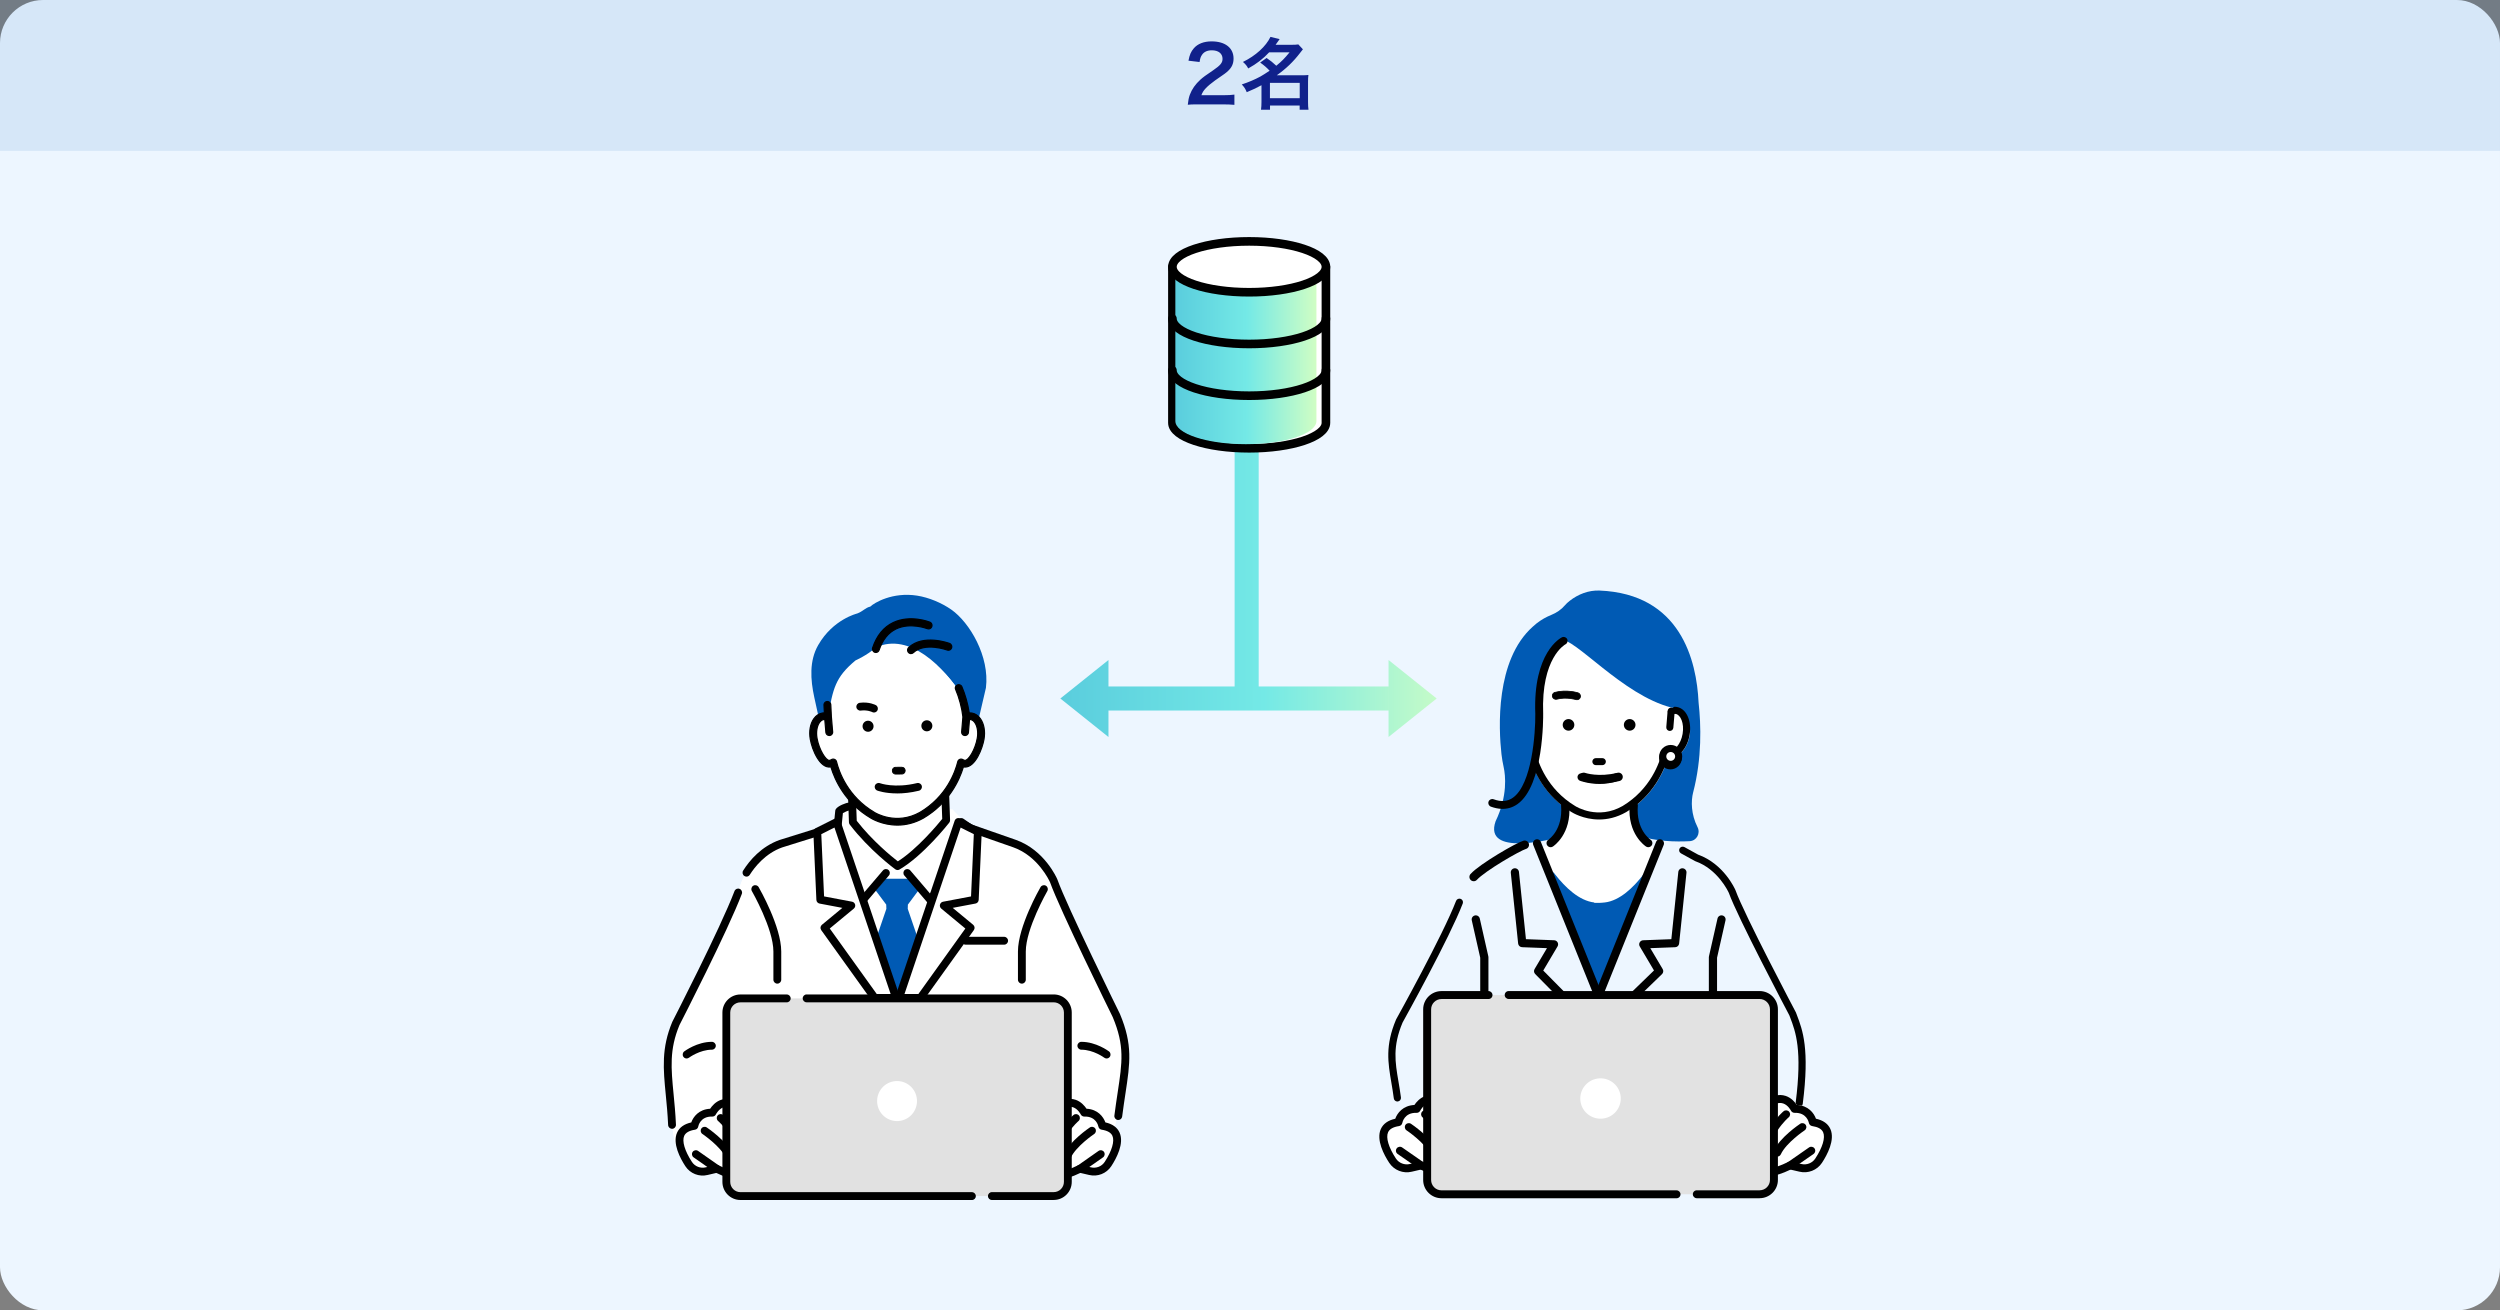 <svg width="580" height="304" viewBox="0 0 580 304" fill="none" xmlns="http://www.w3.org/2000/svg">
<rect x="0" y="0" width="580" height="304" fill="#808080" stroke="none"/>
<rect width="580" height="304" rx="10" fill="#EDF6FF"/>
<path d="M359.817 202.389H382.31L370.904 231.183L372.965 236.536H368.783L370.904 231.183L359.817 202.389Z" fill="#005AB4"/>
<path d="M392.824 183.786C394.875 175.889 394.647 168.176 394.073 163.02C393.623 153.22 389.912 137.771 371.072 137.007C368.563 136.907 366.099 137.865 364.131 139.42C363.728 139.738 363.355 140.08 363.063 140.428C362.224 141.423 361.126 142.167 359.917 142.653C359.625 142.77 359.316 142.904 358.997 143.061C357.926 143.584 356.727 144.331 355.609 145.387C346.862 153.17 347.688 169.074 348.339 174.954C348.453 175.983 348.635 177.001 348.856 178.01C349.256 179.843 349.833 184.624 346.976 190.541C345.529 194.682 348.863 195.687 352.56 195.657C353.443 195.65 354.343 195.583 355.206 195.486C357.919 195.235 360.313 194.561 360.313 194.561C365.404 193.844 374.463 193.801 380.087 193.854C384.187 195.238 388.821 195.325 391.998 195.154C393.616 195.067 394.56 193.345 393.828 191.901C392.333 188.952 392.276 185.883 392.82 183.783L392.824 183.786Z" fill="#005AB4"/>
<path d="M387.803 164.162C387.689 164.069 387.918 164.253 387.803 164.162C376.323 161.227 365.41 147.876 361.75 148.275C359.134 148.362 360.974 148.04 361.663 148.08C361.643 148.05 361.626 148.02 361.602 147.99C361.32 147.638 360.803 147.581 360.447 147.862C356.767 150.804 354.346 155.508 353.255 161.844C353.245 161.904 353.241 161.961 353.245 162.021L353.339 163.975C353.184 163.975 353.03 163.988 352.879 164.012C350.673 164.383 349.376 167.241 349.927 170.518C350.481 173.791 352.64 176.066 354.853 175.698C354.873 175.695 354.897 175.691 354.917 175.684C355.813 178.754 358.271 184.563 364.608 188.383C364.769 188.487 367.364 190.118 371.021 190.118C372.901 190.118 375.061 189.686 377.317 188.396C383.667 184.563 386.131 178.754 387.028 175.684C387.051 175.688 387.071 175.695 387.095 175.698C389.298 176.066 391.463 173.791 392.021 170.518C392.575 167.241 390.016 164.534 387.807 164.162H387.803Z" fill="white"/>
<path d="M361.659 148.08C361.696 148.144 361.73 148.207 361.747 148.274C361.988 148.15 361.888 148.093 361.659 148.08Z" fill="white"/>
<path d="M383.5 196.498C383.5 196.498 383.464 196.37 382.518 195.606C381.99 195.178 381.48 194.722 381.013 194.243C379.757 192.95 379.025 191.17 378.948 189.294L378.794 185.468L381.218 178.623H360.93L363.354 185.468L363.2 189.294C363.123 191.17 362.391 192.95 361.135 194.243C360.668 194.725 360.161 195.181 359.631 195.606C358.684 196.37 357 196.998 357 196.998C357 196.998 362.844 208.549 369.845 209.373L369.879 209.467C370.278 209.487 370.678 209.484 371.074 209.467C371.47 209.481 371.87 209.39 372.269 209.373H372.303C379.301 208.549 385 196.998 385 196.998L383.5 196.498Z" fill="white"/>
<path d="M344.363 248.222C343.836 248.222 343.413 247.796 343.413 247.274V222.192L341.452 213.521C341.334 213.009 341.656 212.503 342.17 212.385C342.681 212.268 343.191 212.59 343.309 213.102L345.293 221.877C345.31 221.944 345.317 222.015 345.317 222.085V247.274C345.317 247.8 344.89 248.222 344.366 248.222H344.363Z" fill="black"/>
<path d="M371.291 181.75C368.773 181.75 367.188 181.2 367.09 181.163C366.577 180.982 366.311 180.419 366.493 179.907C366.674 179.398 367.238 179.129 367.749 179.31C367.812 179.331 370.912 180.369 375.26 179.284C375.784 179.153 376.321 179.471 376.455 179.997C376.586 180.523 376.267 181.056 375.74 181.19C374.068 181.605 372.56 181.746 371.291 181.746V181.75Z" fill="black"/>
<path d="M379.436 168.169C379.436 168.913 378.831 169.516 378.086 169.516C377.341 169.516 376.736 168.913 376.736 168.169C376.736 167.425 377.341 166.822 378.086 166.822C378.831 166.822 379.436 167.425 379.436 168.169Z" fill="black"/>
<path d="M365.246 168.169C365.246 168.913 364.642 169.516 363.896 169.516C363.151 169.516 362.547 168.913 362.547 168.169C362.547 167.425 363.151 166.822 363.896 166.822C364.642 166.822 365.246 167.425 365.246 168.169Z" fill="black"/>
<path d="M365.845 162.341C365.764 162.341 365.681 162.328 365.597 162.301C365.563 162.291 363.387 161.627 361.178 162.21C360.738 162.324 360.291 162.066 360.174 161.627C360.056 161.192 360.318 160.743 360.758 160.625C363.451 159.912 365.989 160.703 366.097 160.736C366.53 160.873 366.768 161.336 366.631 161.765C366.52 162.113 366.198 162.334 365.848 162.334L365.845 162.341Z" fill="black"/>
<path d="M365.847 162.432C365.753 162.432 365.659 162.419 365.572 162.389C365.551 162.382 363.406 161.715 361.203 162.301C360.716 162.432 360.216 162.141 360.085 161.655C360.021 161.42 360.055 161.176 360.179 160.965C360.3 160.753 360.498 160.603 360.733 160.542C363.446 159.822 366.018 160.619 366.126 160.656C366.606 160.81 366.871 161.323 366.717 161.802C366.596 162.181 366.247 162.435 365.847 162.435V162.432ZM363.141 161.879C364.547 161.879 365.612 162.211 365.625 162.214C365.696 162.238 365.77 162.248 365.847 162.248C366.166 162.248 366.445 162.043 366.542 161.742C366.663 161.36 366.451 160.951 366.069 160.827C365.964 160.794 363.439 160.013 360.78 160.717C360.39 160.821 360.159 161.219 360.263 161.605C360.367 161.99 360.767 162.221 361.153 162.12C361.841 161.94 362.523 161.876 363.137 161.876L363.141 161.879Z" fill="black"/>
<path d="M371.742 175.883H370.241C369.788 175.883 369.422 176.248 369.422 176.7C369.422 177.153 369.788 177.518 370.241 177.518H371.742C372.196 177.518 372.562 177.153 372.562 176.7C372.562 176.248 372.196 175.883 371.742 175.883Z" fill="black"/>
<path d="M374.756 179.45C371.012 180.82 367.261 179.47 367.201 179.45C366.734 179.276 366.214 179.51 366.036 179.979C365.861 180.445 366.096 180.968 366.566 181.142C366.684 181.186 368.567 181.876 371.102 181.876C372.409 181.876 373.886 181.695 375.38 181.145C375.85 180.975 376.092 180.455 375.918 179.986C375.746 179.517 375.226 179.276 374.756 179.45Z" fill="black"/>
<path d="M389.377 175.875C389.377 176.883 388.557 177.701 387.547 177.701C386.536 177.701 385.717 176.883 385.717 175.875C385.717 174.866 386.536 174.049 387.547 174.049C388.557 174.049 389.377 174.866 389.377 175.875Z" fill="white"/>
<path d="M387.548 178.499C386.097 178.499 384.919 177.323 384.919 175.875C384.919 174.428 386.097 173.252 387.548 173.252C388.998 173.252 390.177 174.428 390.177 175.875C390.177 177.323 388.998 178.499 387.548 178.499ZM387.548 174.85C386.98 174.85 386.52 175.309 386.52 175.875C386.52 176.442 386.98 176.901 387.548 176.901C388.115 176.901 388.575 176.442 388.575 175.875C388.575 175.309 388.115 174.85 387.548 174.85Z" fill="black"/>
<path d="M359.747 196.554C359.434 196.554 359.125 196.4 358.944 196.115C358.662 195.677 358.79 195.09 359.226 194.805C359.377 194.705 362.618 192.494 362.171 186.908C362.131 186.386 362.52 185.927 363.044 185.887C363.574 185.84 364.028 186.235 364.068 186.758C364.612 193.536 360.435 196.29 360.257 196.404C360.099 196.504 359.921 196.554 359.743 196.554H359.747Z" fill="black"/>
<path d="M382.401 196.554C382.226 196.554 382.048 196.507 381.89 196.404C381.712 196.29 377.535 193.539 378.079 186.758C378.12 186.235 378.58 185.84 379.103 185.887C379.627 185.927 380.017 186.386 379.976 186.908C379.53 192.504 382.784 194.715 382.925 194.805C383.361 195.094 383.485 195.68 383.2 196.119C383.019 196.4 382.713 196.551 382.401 196.551V196.554Z" fill="black"/>
<path d="M389.034 164.015C388.829 163.982 388.618 163.968 388.41 163.982L386.889 165.064C386.915 165.322 387.063 165.55 387.285 165.684C387.506 165.815 387.782 165.835 388.02 165.734C388.282 165.627 388.531 165.59 388.762 165.63C389.86 165.815 390.787 167.758 390.367 170.247C389.944 172.737 388.43 174.268 387.335 174.087C387.184 174.06 387.033 174 386.875 173.903C386.65 173.762 386.375 173.738 386.13 173.836C385.885 173.936 385.703 174.147 385.639 174.402C385.042 176.881 382.953 183.066 376.452 186.989C370.717 190.276 365.677 187.147 365.445 186.999C358.925 183.066 356.836 176.881 356.242 174.402C356.181 174.144 355.997 173.933 355.751 173.836C355.506 173.735 355.228 173.762 355.003 173.903C354.848 174 354.697 174.06 354.546 174.087C353.448 174.268 351.934 172.74 351.514 170.251C351.094 167.761 352.021 165.818 353.116 165.634C353.347 165.597 353.599 165.634 353.858 165.738C354.116 165.845 354.415 165.815 354.643 165.654C354.875 165.493 355.006 165.225 354.993 164.943L354.855 162.039L353.223 161.848C353.213 161.908 353.21 161.965 353.213 162.025L353.307 163.979C353.152 163.979 352.998 163.992 352.847 164.015C350.641 164.387 349.345 167.245 349.895 170.522C350.449 173.795 352.608 176.07 354.821 175.702C354.841 175.698 354.865 175.695 354.885 175.692C355.782 178.761 358.24 184.57 364.576 188.39C364.737 188.494 367.333 190.125 370.989 190.125C372.87 190.125 375.029 189.693 377.285 188.403C383.635 184.57 386.099 178.761 386.996 175.692C387.02 175.695 387.04 175.702 387.063 175.705C389.266 176.074 391.432 173.799 391.989 170.525C392.543 167.249 391.247 164.394 389.038 164.019L389.034 164.015Z" fill="black"/>
<path d="M387.397 169.581C387.374 169.581 387.354 169.581 387.33 169.581C386.88 169.544 386.541 169.148 386.578 168.696L386.89 164.913C386.927 164.464 387.324 164.126 387.777 164.163C388.227 164.2 388.566 164.595 388.529 165.047L388.217 168.83C388.18 169.259 387.824 169.581 387.401 169.581H387.397Z" fill="black"/>
<path d="M354.49 169.58C354.067 169.58 353.708 169.255 353.674 168.83L353.362 165.047C353.325 164.598 353.661 164.203 354.114 164.162C354.571 164.129 354.964 164.461 355.001 164.913L355.313 168.696C355.35 169.145 355.014 169.54 354.561 169.58C354.537 169.58 354.514 169.58 354.494 169.58H354.49Z" fill="black"/>
<path d="M389.455 175.491C389.455 176.51 388.629 177.334 387.608 177.334C386.587 177.334 385.761 176.51 385.761 175.491C385.761 174.473 386.587 173.648 387.608 173.648C388.629 173.648 389.455 174.473 389.455 175.491Z" fill="white"/>
<path d="M387.604 178.153C386.133 178.153 384.934 176.957 384.934 175.49C384.934 174.022 386.133 172.826 387.604 172.826C389.075 172.826 390.273 174.022 390.273 175.49C390.273 176.957 389.075 178.153 387.604 178.153ZM387.604 174.465C387.036 174.465 386.576 174.924 386.576 175.49C386.576 176.056 387.036 176.515 387.604 176.515C388.171 176.515 388.631 176.056 388.631 175.49C388.631 174.924 388.171 174.465 387.604 174.465Z" fill="black"/>
<path d="M367.228 144.264C367.228 144.264 359.737 148.375 358.058 155.88C358.058 155.88 356.614 160.373 357.051 168.769C357.051 168.769 355.812 181.517 352.132 183.534L350.409 179.159C350.409 179.159 340.906 146.86 367.228 144.264Z" fill="#005AB4"/>
<path d="M348.261 187.655C347.502 187.615 346.71 187.444 345.887 187.142C345.414 186.968 345.172 186.445 345.343 185.973C345.518 185.501 346.042 185.256 346.515 185.43C348.275 186.074 349.739 185.956 350.998 185.065C355.43 181.932 356.246 169.978 356.189 165.633C355.628 151.316 362.089 147.992 362.364 147.858C362.817 147.637 363.365 147.825 363.586 148.277C363.808 148.726 363.623 149.269 363.173 149.493C363.076 149.544 357.509 152.603 358.016 165.582C358.026 166.283 358.173 182.231 352.055 186.553C350.917 187.357 349.645 187.725 348.258 187.652L348.261 187.655Z" fill="black"/>
<path d="M417.412 256.823C417.376 256.823 417.343 256.823 417.306 256.816C416.851 256.757 416.529 256.344 416.587 255.891C418.168 243.549 416.587 239.39 415.315 236.05L415.128 235.56C414.373 234.127 403.151 212.868 401.09 207.152C400.933 206.801 398.524 201.659 393.333 199.809C393.289 199.795 393.248 199.777 393.212 199.755L389.985 197.975C389.586 197.752 389.439 197.251 389.659 196.849C389.883 196.451 390.385 196.305 390.788 196.524L393.956 198.271C399.958 200.442 402.52 206.267 402.627 206.516C402.634 206.53 402.641 206.549 402.645 206.563C404.665 212.199 416.503 234.606 416.624 234.833C416.639 234.862 416.653 234.895 416.668 234.928L416.87 235.461C418.208 238.973 419.872 243.348 418.237 256.099C418.182 256.516 417.827 256.823 417.416 256.823H417.412Z" fill="black"/>
<path d="M324.186 255.55C323.775 255.55 323.416 255.247 323.364 254.827C323.196 253.526 322.99 252.327 322.796 251.172C322.012 246.56 321.33 242.58 323.881 236.542C323.892 236.517 323.907 236.487 323.922 236.462C324.028 236.268 334.766 216.942 337.806 209.015C337.971 208.587 338.451 208.375 338.88 208.536C339.309 208.701 339.521 209.179 339.36 209.607C336.317 217.541 326.085 235.987 325.399 237.226C323.056 242.792 323.669 246.37 324.439 250.894C324.64 252.068 324.846 253.285 325.018 254.615C325.076 255.068 324.754 255.485 324.299 255.543C324.263 255.547 324.226 255.55 324.193 255.55H324.186Z" fill="black"/>
<path d="M334.238 272.796C333.135 272.796 331.621 272.322 329.594 271.356L327.526 271.839C325.532 272.322 323.431 271.498 322.304 269.786C321.091 267.939 319.218 264.462 320.35 261.938C320.895 260.721 322.023 259.917 323.696 259.548C324.168 258.229 325.479 256.488 328.141 256.35C328.556 255.725 329.403 254.707 330.701 254.265C331.507 253.989 332.354 253.977 333.225 254.22C333.538 253.433 334.133 252.463 335.191 252.187C336.432 251.866 337.755 252.589 339.233 254.399C339.298 254.48 339.351 254.569 339.388 254.67C339.795 255.802 343.312 265.854 341.077 269.948C340.576 270.861 339.807 271.465 338.842 271.689C338.639 271.737 338.427 271.713 338.24 271.624C338.187 271.599 337.499 271.267 336.432 270.443C336.481 271.08 336.363 271.664 335.972 272.115C335.578 272.573 335.012 272.805 334.242 272.805L334.238 272.796Z" fill="white"/>
<path d="M334.238 272.796C333.135 272.796 331.621 272.322 329.594 271.356L327.526 271.839C325.532 272.322 323.431 271.498 322.304 269.786C321.091 267.939 319.218 264.462 320.35 261.938C320.895 260.721 322.023 259.917 323.696 259.548C324.168 258.229 325.479 256.488 328.141 256.35C328.556 255.725 329.403 254.707 330.701 254.265C331.507 253.989 332.354 253.977 333.225 254.22C333.538 253.433 334.133 252.463 335.191 252.187C336.432 251.866 337.755 252.589 339.233 254.399C339.298 254.48 339.351 254.569 339.388 254.67C339.795 255.802 343.312 265.854 341.077 269.948C340.576 270.861 339.807 271.465 338.842 271.689C338.639 271.737 338.427 271.713 338.24 271.624C338.187 271.599 337.499 271.267 336.432 270.443C336.481 271.08 336.363 271.664 335.972 272.115C335.578 272.573 335.012 272.805 334.242 272.805L334.238 272.796ZM329.7 269.469C329.838 269.469 329.977 269.502 330.103 269.562C333.852 271.388 334.568 270.906 334.576 270.901C334.788 270.54 334.116 268.722 332.948 267.026C332.667 266.621 332.757 266.073 333.147 265.772C333.538 265.476 334.096 265.537 334.413 265.91C336.396 268.256 338.065 269.388 338.728 269.786C339.029 269.648 339.265 269.408 339.457 269.059C340.991 266.247 338.761 258.416 337.702 255.433C336.689 254.224 335.981 253.879 335.655 253.96C335.232 254.07 334.845 254.979 334.731 255.596C334.678 255.88 334.495 256.123 334.234 256.253C333.974 256.383 333.668 256.383 333.412 256.253C332.631 255.863 331.943 255.782 331.299 256.001C330.143 256.395 329.508 257.649 329.5 257.661C329.342 257.99 329.004 258.197 328.641 258.18C325.804 258.091 325.361 260.408 325.34 260.505C325.271 260.895 324.962 261.195 324.571 261.252C323.224 261.455 322.373 261.938 322.035 262.684C321.477 263.926 322.157 266.203 323.846 268.775C324.546 269.838 325.853 270.35 327.099 270.049L329.488 269.493C329.557 269.477 329.626 269.469 329.7 269.469Z" fill="black"/>
<path d="M329.7 271.308C329.517 271.308 329.334 271.256 329.175 271.142L324.25 267.717C323.83 267.425 323.729 266.853 324.022 266.439C324.315 266.021 324.889 265.92 325.304 266.212L330.229 269.637C330.648 269.929 330.75 270.501 330.457 270.915C330.278 271.17 329.993 271.308 329.7 271.308Z" fill="black"/>
<path d="M332.679 268.336C332.329 268.336 331.996 268.138 331.841 267.801C330.595 265.106 326.37 262.274 326.325 262.246C325.902 261.966 325.788 261.394 326.069 260.972C326.35 260.55 326.924 260.436 327.347 260.716C327.538 260.842 332.049 263.865 333.514 267.03C333.726 267.492 333.526 268.036 333.062 268.251C332.936 268.308 332.806 268.336 332.675 268.336H332.679Z" fill="black"/>
<path d="M333.367 262.631C333.07 262.631 332.777 262.489 332.598 262.221C331.324 260.318 330.037 259.231 330.025 259.219C329.634 258.894 329.586 258.314 329.911 257.924C330.237 257.535 330.819 257.482 331.21 257.807C331.271 257.855 332.704 259.056 334.136 261.199C334.417 261.621 334.303 262.193 333.88 262.473C333.721 262.578 333.546 262.627 333.371 262.627L333.367 262.631Z" fill="black"/>
<path d="M410.757 272.797C409.988 272.797 409.422 272.565 409.027 272.107C408.807 271.851 408.514 271.336 408.579 270.427C407.505 271.259 406.813 271.592 406.76 271.616C406.573 271.705 406.357 271.726 406.157 271.681C405.197 271.458 404.423 270.857 403.923 269.94C401.688 265.846 405.205 255.799 405.612 254.663C405.649 254.565 405.697 254.472 405.767 254.391C407.244 252.581 408.567 251.859 409.809 252.179C410.867 252.451 411.461 253.425 411.775 254.212C412.646 253.969 413.488 253.985 414.298 254.257C415.597 254.699 416.444 255.718 416.859 256.342C419.517 256.48 420.828 258.221 421.304 259.54C422.981 259.909 424.104 260.713 424.65 261.93C425.781 264.454 423.913 267.931 422.696 269.778C421.568 271.49 419.468 272.314 417.465 271.831L415.406 271.352C413.378 272.318 411.86 272.793 410.761 272.793L410.757 272.797Z" fill="white"/>
<path d="M410.757 272.797C409.988 272.797 409.422 272.565 409.027 272.107C408.807 271.851 408.514 271.336 408.579 270.427C407.505 271.259 406.813 271.592 406.76 271.616C406.573 271.705 406.357 271.726 406.157 271.681C405.197 271.458 404.423 270.857 403.923 269.94C401.688 265.846 405.205 255.799 405.612 254.663C405.649 254.565 405.697 254.472 405.767 254.391C407.244 252.581 408.567 251.859 409.809 252.179C410.867 252.451 411.461 253.425 411.775 254.212C412.646 253.969 413.488 253.985 414.298 254.257C415.597 254.699 416.444 255.718 416.859 256.342C419.517 256.48 420.828 258.221 421.304 259.54C422.981 259.909 424.104 260.713 424.65 261.93C425.781 264.454 423.913 267.931 422.696 269.778C421.568 271.49 419.468 272.314 417.465 271.831L415.406 271.352C413.378 272.318 411.86 272.793 410.761 272.793L410.757 272.797ZM410.427 270.91C410.427 270.91 411.16 271.377 414.893 269.559C415.084 269.465 415.3 269.441 415.507 269.49L417.893 270.046C419.146 270.35 420.453 269.839 421.153 268.771C422.842 266.199 423.522 263.922 422.965 262.681C422.627 261.93 421.776 261.451 420.429 261.248C420.038 261.192 419.729 260.887 419.659 260.502C419.61 260.262 419.098 258.095 416.358 258.177C416.004 258.189 415.658 257.986 415.499 257.661C415.479 257.625 414.84 256.379 413.688 255.998C413.049 255.783 412.361 255.868 411.587 256.253C411.327 256.383 411.022 256.383 410.761 256.253C410.501 256.123 410.317 255.88 410.269 255.596C410.155 254.983 409.768 254.074 409.345 253.965C409.015 253.879 408.311 254.228 407.297 255.438C406.243 258.42 404.012 266.256 405.547 269.064C405.738 269.413 405.974 269.648 406.275 269.79C406.935 269.396 408.604 268.264 410.59 265.915C410.908 265.541 411.461 265.481 411.856 265.777C412.247 266.073 412.336 266.625 412.056 267.031C410.887 268.727 410.212 270.545 410.436 270.914L410.427 270.91Z" fill="black"/>
<path d="M415.296 271.307C415.003 271.307 414.718 271.169 414.539 270.914C414.246 270.496 414.352 269.923 414.767 269.635L419.692 266.211C420.111 265.918 420.685 266.024 420.974 266.438C421.267 266.856 421.162 267.428 420.746 267.716L415.821 271.141C415.662 271.254 415.475 271.307 415.296 271.307Z" fill="black"/>
<path d="M412.316 268.336C412.186 268.336 412.055 268.308 411.929 268.251C411.465 268.04 411.266 267.492 411.477 267.03C412.943 263.861 417.453 260.842 417.644 260.716C418.067 260.436 418.641 260.55 418.922 260.972C419.203 261.394 419.089 261.966 418.666 262.246C418.625 262.274 414.4 265.106 413.15 267.801C412.996 268.138 412.662 268.336 412.312 268.336H412.316Z" fill="black"/>
<path d="M411.628 262.633C411.453 262.633 411.274 262.584 411.12 262.479C410.696 262.199 410.582 261.627 410.863 261.205C412.296 259.062 413.729 257.861 413.79 257.812C414.181 257.488 414.763 257.541 415.088 257.93C415.414 258.32 415.361 258.9 414.97 259.224C414.958 259.233 413.672 260.32 412.398 262.223C412.219 262.487 411.926 262.633 411.628 262.633Z" fill="black"/>
<path d="M397.403 248.222C396.876 248.222 396.453 247.796 396.453 247.274V222.085C396.453 222.015 396.459 221.944 396.476 221.877L398.461 213.102C398.575 212.59 399.085 212.268 399.599 212.385C400.113 212.499 400.435 213.009 400.318 213.521L398.357 222.192V247.274C398.357 247.8 397.93 248.222 397.406 248.222H397.403Z" fill="black"/>
<path d="M375.722 235.163C375.957 235.163 376.189 235.079 376.373 234.905L385.577 226.006C385.903 225.701 385.97 225.212 385.745 224.83L382.871 219.975L388.65 219.754C389.123 219.737 389.513 219.372 389.56 218.903L391.262 202.489C391.316 201.966 390.936 201.501 390.413 201.447C389.882 201.39 389.422 201.772 389.368 202.295L387.753 217.891L381.205 218.142C380.87 218.156 380.567 218.343 380.406 218.638C380.245 218.933 380.252 219.288 380.423 219.576L383.724 225.148L375.077 233.528C374.695 233.886 374.674 234.489 375.037 234.871C375.225 235.069 375.477 235.169 375.732 235.169L375.722 235.163Z" fill="black"/>
<path d="M370.3 239.879C370.542 239.879 370.783 239.788 370.968 239.604C371.341 239.236 371.344 238.636 370.975 238.261L358.034 225.167L361.348 219.572C361.519 219.284 361.526 218.929 361.365 218.634C361.203 218.339 360.901 218.151 360.565 218.138L354.018 217.887L352.399 202.29C352.345 201.768 351.882 201.389 351.355 201.443C350.831 201.496 350.452 201.962 350.505 202.485L352.208 218.898C352.255 219.367 352.644 219.733 353.118 219.749L358.897 219.971L356.022 224.825C355.804 225.197 355.861 225.67 356.163 225.975L369.621 239.591C369.806 239.778 370.055 239.872 370.3 239.872V239.879Z" fill="black"/>
<path d="M374.273 256.43C373.746 256.43 373.323 256.005 373.323 255.482V239.742L355.708 196.015C355.513 195.529 355.748 194.976 356.235 194.779C356.722 194.581 357.276 194.819 357.474 195.305L375.156 239.202C375.203 239.316 375.227 239.437 375.227 239.557V255.479C375.227 256.005 374.8 256.427 374.277 256.427L374.273 256.43Z" fill="black"/>
<path d="M367.414 256.43C367.941 256.43 368.364 256.005 368.364 255.482V239.742L385.979 196.015C386.174 195.529 385.939 194.976 385.452 194.779C384.965 194.581 384.411 194.819 384.213 195.305L366.531 239.202C366.484 239.316 366.46 239.437 366.46 239.557V255.479C366.46 256.005 366.887 256.427 367.41 256.427L367.414 256.43Z" fill="black"/>
<path d="M408.227 230.854H334.424C332.588 230.854 331.099 232.338 331.099 234.169V273.756C331.099 275.587 332.588 277.072 334.424 277.072H408.227C410.064 277.072 411.553 275.587 411.553 273.756V234.169C411.553 232.338 410.064 230.854 408.227 230.854Z" fill="#E2E2E2"/>
<path d="M388.951 277.992H334.426C332.081 277.992 330.176 276.093 330.176 273.756V234.168C330.176 231.831 332.081 229.932 334.426 229.932H345.335C345.844 229.932 346.259 230.341 346.259 230.853C346.259 231.364 345.848 231.774 345.335 231.774H334.426C333.099 231.774 332.02 232.849 332.02 234.172V273.76C332.02 275.082 333.099 276.158 334.426 276.158H388.951C389.459 276.158 389.875 276.568 389.875 277.079C389.875 277.59 389.464 278 388.951 278V277.992Z" fill="black"/>
<path d="M408.224 277.992H393.66C393.151 277.992 392.736 277.582 392.736 277.071C392.736 276.56 393.147 276.15 393.66 276.15H408.224C409.551 276.15 410.63 275.075 410.63 273.752V234.164C410.63 232.841 409.551 231.766 408.224 231.766H350.016C349.507 231.766 349.092 231.356 349.092 230.845C349.092 230.334 349.503 229.924 350.016 229.924H408.224C410.569 229.924 412.474 231.823 412.474 234.16V273.748C412.474 276.085 410.569 277.984 408.224 277.984V277.992Z" fill="black"/>
<path d="M372.566 259.37C375.068 258.684 376.538 256.107 375.85 253.613C375.162 251.12 372.576 249.654 370.075 250.34C367.573 251.026 366.103 253.603 366.791 256.097C367.479 258.591 370.065 260.056 372.566 259.37Z" fill="white"/>
<path d="M341.903 203.447C343.875 201.257 352.198 196.438 353.731 196" stroke="black" stroke-width="2" stroke-linecap="round"/>
<g clip-path="url(#clip0_591_41950)">
<path d="M244.454 204.34C244.454 204.34 241.748 197.999 235.43 195.732L225.055 192.109L220.982 187.765L196.962 187.125C196.513 187.125 194.917 187.813 194.685 188.2L191.546 192.109L181.171 195.732C174.858 197.999 172.148 204.34 172.148 204.34C169.891 210.681 155.006 242.848 155.006 242.848C155.459 271.842 158.165 266.403 158.165 266.403L208.299 264.056L255.149 265.268C255.149 265.268 259.21 271.158 261.238 241.483C261.238 241.483 246.703 210.677 244.45 204.336L244.454 204.34Z" fill="white"/>
<path d="M244.454 204.339C244.454 204.339 241.748 197.999 235.43 195.732L222.337 190.712L207.665 232.424C207.216 232.424 194.352 190.325 194.12 190.712L191.55 192.109L181.175 195.732C174.862 197.999 172.152 204.339 172.152 204.339C169.895 210.68 155.01 242.847 155.01 242.847C155.463 271.842 158.169 266.403 158.169 266.403L208.303 264.056L255.153 265.268C255.153 265.268 259.214 271.158 261.242 241.483C261.242 241.483 246.707 210.676 244.454 204.335V204.339Z" fill="white"/>
<path d="M259.438 259.841C259.398 259.841 259.362 259.841 259.322 259.833C258.825 259.768 258.472 259.313 258.536 258.814C258.793 256.793 259.07 254.985 259.31 253.387C260.36 246.454 260.942 242.634 258.16 235.979C257.502 234.646 245.865 211.002 243.608 204.682C243.431 204.291 240.802 198.631 235.125 196.593L224.759 192.97C224.682 192.942 224.61 192.906 224.546 192.861L222.506 191.464C222.093 191.183 221.985 190.615 222.265 190.196C222.546 189.778 223.111 189.673 223.528 189.955L225.468 191.283L235.731 194.866C242.349 197.242 245.171 203.703 245.287 203.977C245.295 203.993 245.304 204.013 245.308 204.029C247.52 210.249 259.679 234.94 259.803 235.19C259.811 235.206 259.819 235.222 259.827 235.242C262.822 242.384 262.176 246.628 261.11 253.657C260.87 255.243 260.597 257.043 260.34 259.044C260.28 259.503 259.891 259.841 259.442 259.841H259.438Z" fill="black"/>
<path d="M155.912 261.878C155.431 261.878 155.026 261.496 155.006 261.008C154.89 258.428 154.673 256.189 154.461 254.023C153.872 247.969 153.411 243.186 155.976 237.058C155.984 237.038 155.996 237.014 156.008 236.994C156.117 236.78 167.073 215.479 170.404 206.735C170.584 206.264 171.109 206.03 171.578 206.208C172.047 206.389 172.28 206.916 172.104 207.387C168.796 216.067 158.133 236.845 157.644 237.799C155.267 243.488 155.692 247.836 156.273 253.85C156.477 255.94 156.706 258.303 156.822 260.932C156.846 261.435 156.457 261.862 155.956 261.886C155.94 261.886 155.928 261.886 155.916 261.886L155.912 261.878Z" fill="black"/>
<path d="M173.178 203.373C173.01 203.373 172.841 203.329 172.693 203.233C172.268 202.963 172.144 202.399 172.412 201.972C173.932 199.569 176.633 196.388 180.867 194.871L193.498 190.925L193.779 188.107C193.791 187.974 193.835 187.845 193.903 187.729C194.344 186.988 196.3 186.211 196.958 186.211C197.459 186.211 197.868 186.618 197.868 187.125C197.868 187.632 197.475 188.023 196.982 188.039C196.713 188.075 195.924 188.405 195.551 188.643L195.246 191.714C195.21 192.077 194.962 192.387 194.613 192.495L181.44 196.61C177.531 198.011 175.062 201.191 173.944 202.959C173.771 203.233 173.479 203.381 173.178 203.381V203.373Z" fill="black"/>
<path d="M197.864 190.748L197.411 177.611H219.062L219.515 190.297C219.515 190.297 213.65 197.773 208.239 200.942C208.239 200.942 202.374 196.638 197.864 190.748Z" fill="white"/>
<path d="M208.239 201.851C208.05 201.851 207.862 201.791 207.701 201.674C207.457 201.497 201.68 197.225 197.142 191.299C197.026 191.15 196.962 190.965 196.954 190.776L196.501 177.639C196.493 177.394 196.585 177.152 196.757 176.975C196.93 176.798 197.166 176.697 197.411 176.697H219.062C219.551 176.697 219.952 177.088 219.968 177.575L220.417 190.261C220.425 190.478 220.357 190.687 220.225 190.856C219.98 191.166 214.192 198.506 208.691 201.726C208.551 201.811 208.391 201.851 208.234 201.851H208.239ZM198.762 190.422C202.37 195.064 206.843 198.707 208.299 199.838C212.796 196.988 217.563 191.267 218.597 189.987L218.188 178.521H198.353L198.762 190.422Z" fill="black"/>
<path d="M165.273 258.134C165.273 258.134 166.964 254.624 170.348 256.323C170.348 256.323 171.25 251.282 174.97 255.868C174.97 255.868 180.157 270.365 175.082 271.553C175.082 271.553 172.937 270.534 170.231 267.305C170.231 267.305 176.209 276.026 166.283 271.154L163.934 271.706C162.334 272.096 160.659 271.436 159.757 270.055C158.414 267.998 155.114 262.096 161.091 261.19C161.091 261.19 161.657 258.018 165.265 258.13L165.273 258.134Z" fill="white"/>
<path d="M170.757 273.548C169.67 273.548 168.179 273.077 166.183 272.119L164.146 272.598C162.182 273.077 160.113 272.26 159.003 270.561C157.808 268.729 155.964 265.279 157.079 262.775C157.616 261.567 158.726 260.77 160.374 260.404C160.839 259.095 162.13 257.368 164.751 257.231C165.16 256.611 165.994 255.601 167.273 255.162C168.067 254.888 168.901 254.876 169.758 255.117C170.067 254.336 170.652 253.374 171.695 253.101C172.917 252.782 174.22 253.499 175.675 255.295C175.739 255.375 175.792 255.464 175.828 255.564C176.229 256.688 179.692 266.66 177.491 270.722C176.998 271.628 176.241 272.228 175.29 272.449C175.09 272.497 174.882 272.473 174.697 272.385C174.645 272.361 173.968 272.03 172.917 271.213C172.965 271.845 172.849 272.425 172.464 272.872C172.075 273.327 171.518 273.556 170.761 273.556L170.757 273.548ZM166.287 270.247C166.423 270.247 166.559 270.279 166.684 270.34C170.376 272.151 171.081 271.672 171.089 271.668C171.298 271.31 170.636 269.506 169.486 267.823C169.209 267.421 169.297 266.877 169.682 266.579C170.067 266.285 170.616 266.346 170.929 266.716C172.881 269.043 174.525 270.166 175.178 270.561C175.475 270.424 175.707 270.187 175.896 269.84C177.407 267.05 175.21 259.28 174.168 256.321C173.17 255.122 172.472 254.779 172.152 254.86C171.735 254.969 171.354 255.87 171.242 256.482C171.19 256.764 171.009 257.006 170.753 257.134C170.496 257.263 170.195 257.263 169.943 257.134C169.173 256.748 168.496 256.667 167.862 256.885C166.724 257.275 166.098 258.519 166.09 258.531C165.934 258.858 165.601 259.063 165.245 259.047C162.45 258.958 162.013 261.257 161.993 261.354C161.925 261.74 161.621 262.038 161.236 262.094C159.909 262.296 159.071 262.775 158.738 263.516C158.189 264.747 158.859 267.006 160.522 269.558C161.212 270.613 162.499 271.121 163.725 270.823L166.078 270.271C166.146 270.255 166.215 270.247 166.287 270.247Z" fill="black"/>
<path d="M166.287 272.072C166.106 272.072 165.926 272.019 165.77 271.907L160.919 268.509C160.506 268.219 160.406 267.651 160.695 267.241C160.983 266.826 161.548 266.725 161.957 267.015L166.808 270.413C167.221 270.703 167.321 271.271 167.032 271.681C166.856 271.935 166.575 272.072 166.287 272.072Z" fill="black"/>
<path d="M169.221 269.129C168.877 269.129 168.548 268.932 168.395 268.598C167.169 265.924 163.008 263.114 162.964 263.086C162.547 262.808 162.434 262.241 162.711 261.822C162.988 261.403 163.553 261.29 163.97 261.568C164.158 261.693 168.6 264.692 170.043 267.833C170.252 268.292 170.055 268.831 169.598 269.044C169.474 269.101 169.346 269.129 169.217 269.129H169.221Z" fill="black"/>
<path d="M169.899 263.465C169.606 263.465 169.317 263.324 169.141 263.058C167.886 261.17 166.62 260.091 166.608 260.079C166.223 259.757 166.175 259.181 166.495 258.795C166.816 258.408 167.389 258.356 167.774 258.678C167.834 258.726 169.245 259.918 170.656 262.044C170.933 262.462 170.821 263.03 170.404 263.308C170.248 263.412 170.075 263.461 169.903 263.461L169.899 263.465Z" fill="black"/>
<path d="M251.545 258.134C251.545 258.134 249.853 254.624 246.47 256.323C246.47 256.323 245.568 251.282 241.848 255.868C241.848 255.868 236.661 270.365 241.736 271.553C241.736 271.553 243.88 270.534 246.586 267.305C246.586 267.305 240.609 276.026 250.535 271.154L252.884 271.706C254.484 272.096 256.159 271.436 257.061 270.055C258.404 267.998 261.703 262.096 255.726 261.19C255.726 261.19 255.161 258.018 251.553 258.13L251.545 258.134Z" fill="white"/>
<path d="M246.061 273.549C245.304 273.549 244.746 273.32 244.357 272.865C244.141 272.611 243.852 272.1 243.916 271.198C242.858 272.023 242.177 272.353 242.125 272.377C241.94 272.466 241.728 272.486 241.531 272.442C240.585 272.22 239.824 271.625 239.33 270.715C237.13 266.653 240.593 256.684 240.994 255.557C241.03 255.461 241.078 255.368 241.146 255.287C242.602 253.492 243.904 252.779 245.127 253.093C246.169 253.363 246.755 254.329 247.063 255.11C247.917 254.869 248.751 254.885 249.549 255.155C250.828 255.593 251.661 256.604 252.07 257.224C254.688 257.361 255.979 259.088 256.448 260.396C258.099 260.763 259.206 261.56 259.743 262.768C260.858 265.272 259.017 268.722 257.819 270.554C256.708 272.253 254.64 273.07 252.668 272.591L250.639 272.116C248.643 273.074 247.148 273.545 246.065 273.545L246.061 273.549ZM245.732 271.677C245.732 271.677 246.454 272.14 250.13 270.336C250.318 270.244 250.531 270.22 250.735 270.268L253.085 270.819C254.319 271.121 255.606 270.614 256.296 269.555C257.959 267.003 258.629 264.744 258.079 263.512C257.747 262.768 256.909 262.293 255.582 262.091C255.197 262.035 254.892 261.733 254.824 261.35C254.776 261.113 254.283 258.963 251.573 259.044C251.224 259.056 250.888 258.854 250.727 258.532C250.711 258.504 250.082 257.264 248.943 256.882C248.314 256.668 247.637 256.753 246.875 257.135C246.618 257.264 246.318 257.264 246.061 257.135C245.805 257.007 245.624 256.765 245.576 256.483C245.464 255.875 245.083 254.973 244.666 254.865C244.341 254.78 243.648 255.126 242.65 256.326C241.611 259.285 239.415 267.059 240.922 269.845C241.11 270.191 241.343 270.425 241.64 270.566C242.289 270.175 243.933 269.052 245.889 266.721C246.201 266.351 246.747 266.29 247.136 266.584C247.52 266.878 247.609 267.426 247.332 267.828C246.181 269.511 245.516 271.315 245.736 271.681L245.732 271.677Z" fill="black"/>
<path d="M250.531 272.071C250.242 272.071 249.962 271.934 249.785 271.68C249.497 271.265 249.601 270.698 250.01 270.412L254.86 267.014C255.273 266.724 255.839 266.829 256.123 267.239C256.412 267.654 256.308 268.222 255.899 268.508L251.048 271.906C250.888 272.018 250.707 272.071 250.531 272.071Z" fill="black"/>
<path d="M247.597 269.129C247.468 269.129 247.34 269.101 247.216 269.044C246.759 268.835 246.562 268.292 246.771 267.833C248.214 264.688 252.656 261.693 252.844 261.568C253.261 261.29 253.826 261.403 254.103 261.822C254.379 262.241 254.267 262.808 253.85 263.086C253.81 263.114 249.649 265.924 248.418 268.598C248.266 268.932 247.937 269.129 247.592 269.129H247.597Z" fill="black"/>
<path d="M246.919 263.465C246.747 263.465 246.57 263.416 246.418 263.312C246.001 263.034 245.889 262.466 246.165 262.047C247.576 259.922 248.988 258.73 249.048 258.682C249.433 258.36 250.006 258.412 250.326 258.799C250.647 259.185 250.595 259.761 250.21 260.083C250.21 260.083 248.931 261.17 247.677 263.062C247.5 263.324 247.212 263.469 246.919 263.469V263.465Z" fill="black"/>
<path d="M237.074 228.205C236.572 228.205 236.164 227.798 236.164 227.291V220.753C236.164 214.971 241.187 206.187 241.403 205.816C241.656 205.382 242.209 205.233 242.646 205.482C243.079 205.736 243.227 206.291 242.978 206.73C242.93 206.819 237.984 215.459 237.984 220.753V227.291C237.984 227.794 237.579 228.205 237.074 228.205Z" fill="black"/>
<path d="M180.338 228.205C179.836 228.205 179.428 227.799 179.428 227.291V220.753C179.428 215.459 174.485 206.82 174.433 206.731C174.18 206.296 174.328 205.737 174.765 205.483C175.198 205.229 175.756 205.378 176.008 205.817C176.221 206.188 181.248 214.968 181.248 220.753V227.291C181.248 227.795 180.843 228.205 180.338 228.205Z" fill="black"/>
<path d="M159.296 245.568C159.019 245.568 158.746 245.443 158.566 245.202C158.265 244.799 158.345 244.227 158.746 243.925C158.867 243.833 161.733 241.703 165.156 241.703C165.657 241.703 166.066 242.11 166.066 242.617C166.066 243.124 165.661 243.531 165.156 243.531C162.354 243.531 159.861 245.371 159.837 245.387C159.672 245.508 159.484 245.568 159.296 245.568Z" fill="black"/>
<path d="M256.732 245.568C256.544 245.568 256.352 245.508 256.191 245.387C256.155 245.359 253.67 243.531 250.872 243.531C250.371 243.531 249.962 243.124 249.962 242.617C249.962 242.11 250.367 241.703 250.872 241.703C254.291 241.703 257.161 243.833 257.282 243.925C257.683 244.227 257.763 244.799 257.462 245.202C257.286 245.439 257.009 245.568 256.736 245.568H256.732Z" fill="black"/>
<path d="M220.698 141.426C218.441 139.852 215.474 138.612 212.772 138.189C207.056 137.291 202.783 139.868 201.905 140.734C200.754 140.983 200.257 141.812 198.87 142.332C198.87 142.332 193.25 143.66 189.814 149.675C187.73 153.323 188.018 157.671 188.916 161.789L189.975 166.628C190.263 166.395 190.588 166.238 190.945 166.181C191.33 166.121 191.714 166.177 192.087 166.326V167.582C193.25 161.008 196.028 158.717 200.782 156.173C200.782 156.173 203.472 154.989 205.509 153.166C213.406 149.522 219.122 154.985 223.087 161.234C223.087 161.234 223.147 159.313 222.421 159.611C222.642 160.122 223.187 161.998 223.616 163.677C223.901 164.796 224.133 165.831 224.185 166.326C224.558 166.173 224.943 166.117 225.328 166.181C225.981 166.29 226.526 166.717 226.923 167.357L228.735 159.583C229.641 152.296 224.947 144.393 220.698 141.426Z" fill="#005AB4"/>
<path d="M203.204 150.206C211.101 146.563 219.126 154.989 223.087 161.237C223.087 161.237 223.147 159.317 222.422 159.615C222.642 160.126 223.187 162.002 223.616 163.681C223.901 164.8 224.133 165.835 224.185 166.33C224.558 166.177 224.943 166.121 225.328 166.185C226.98 166.459 227.958 168.786 227.509 171.386C227.06 173.987 225.352 177.441 223.7 177.172C223.44 177.127 223.199 177.031 222.975 176.89C222.394 179.241 220.325 185.308 213.807 189.149C207.806 192.506 202.474 189.149 202.474 189.149C195.956 185.304 193.883 179.241 193.306 176.89C193.081 177.027 192.841 177.127 192.58 177.172C190.925 177.441 189.221 173.987 188.772 171.386C188.323 168.786 189.301 166.455 190.953 166.185C191.338 166.125 191.722 166.181 192.095 166.33C193.258 159.756 193.751 157.155 198.485 153.213C198.485 153.213 201.175 152.03 203.212 150.206H203.204Z" fill="white"/>
<path d="M225.46 165.429C225.264 165.396 225.063 165.384 224.859 165.396C224.554 163.367 223.925 161.109 223.147 159.317C222.979 158.927 222.518 158.746 222.117 158.911C221.716 159.076 221.532 159.523 221.7 159.913C222.522 161.813 223.167 164.269 223.396 166.342L223.103 169.805C223.067 170.227 223.388 170.598 223.821 170.63C223.841 170.63 223.865 170.63 223.885 170.63C224.29 170.63 224.634 170.328 224.666 169.926L224.919 166.926C225.011 166.918 225.103 166.918 225.192 166.934C226.242 167.107 227.132 168.923 226.727 171.254C226.258 173.972 224.642 176.54 223.825 176.411C223.68 176.387 223.536 176.331 223.384 176.238C223.171 176.105 222.903 176.085 222.67 176.178C222.437 176.27 222.261 176.468 222.201 176.709C221.632 179.028 219.627 184.813 213.406 188.485C207.914 191.557 203.091 188.63 202.871 188.493C196.629 184.813 194.629 179.028 194.059 176.709C193.999 176.468 193.827 176.27 193.59 176.178C193.354 176.085 193.089 176.109 192.877 176.242C192.729 176.335 192.584 176.391 192.44 176.415C191.622 176.552 190.007 173.976 189.538 171.258C189.137 168.927 190.023 167.111 191.073 166.938C191.161 166.922 191.253 166.922 191.35 166.93L191.602 169.93C191.634 170.328 191.979 170.634 192.384 170.634C192.404 170.634 192.428 170.634 192.448 170.634C192.881 170.598 193.202 170.232 193.166 169.809L192.869 166.286L192.733 163.496C192.713 163.073 192.348 162.747 191.911 162.767C191.478 162.788 191.141 163.146 191.165 163.569L191.253 165.396C191.105 165.396 190.957 165.408 190.812 165.433C188.7 165.783 187.457 168.452 187.986 171.516C188.407 173.951 190.219 178.332 192.701 177.929C192.721 177.929 192.741 177.921 192.761 177.917C193.619 180.787 195.972 186.222 202.037 189.797C202.193 189.894 204.675 191.42 208.178 191.42C209.978 191.42 212.047 191.017 214.203 189.81C220.285 186.227 222.642 180.792 223.5 177.917C223.52 177.921 223.544 177.925 223.564 177.929C223.672 177.945 223.78 177.957 223.885 177.957C226.198 177.957 227.873 173.847 228.278 171.52C228.807 168.456 227.565 165.783 225.452 165.437L225.46 165.429Z" fill="black"/>
<path d="M208.182 191.557C204.623 191.557 202.073 189.978 201.969 189.914C195.964 186.375 193.57 181.029 192.668 178.074C190.123 178.42 188.275 174 187.85 171.536C187.525 169.66 187.834 167.884 188.7 166.664C189.241 165.899 189.967 165.42 190.792 165.283C190.897 165.267 191.001 165.255 191.109 165.251L191.029 163.568C191.017 163.331 191.101 163.101 191.261 162.924C191.43 162.739 191.658 162.63 191.911 162.618C192.42 162.598 192.857 162.985 192.881 163.484L193.017 166.278L193.314 169.792C193.334 170.03 193.258 170.263 193.105 170.445C192.945 170.634 192.717 170.751 192.468 170.771C192.444 170.771 192.416 170.771 192.392 170.771C191.915 170.771 191.506 170.404 191.47 169.937L191.225 167.063C191.181 167.063 191.141 167.063 191.101 167.075C190.788 167.127 190.492 167.345 190.235 167.703C189.658 168.516 189.449 169.865 189.682 171.23C190.151 173.931 191.754 176.371 192.424 176.27C192.552 176.25 192.676 176.198 192.809 176.117C193.061 175.96 193.374 175.936 193.651 176.045C193.927 176.153 194.136 176.391 194.204 176.673C194.769 178.972 196.753 184.717 202.951 188.368C203.155 188.493 207.926 191.391 213.346 188.356C219.523 184.717 221.507 178.972 222.073 176.673C222.141 176.387 222.349 176.153 222.626 176.045C222.903 175.936 223.215 175.964 223.468 176.117C223.6 176.202 223.728 176.25 223.857 176.27C224.129 176.314 224.674 175.884 225.292 174.829C225.905 173.778 226.382 172.466 226.595 171.23C226.831 169.869 226.619 168.516 226.041 167.707C225.785 167.345 225.484 167.127 225.171 167.079C225.135 167.071 225.095 167.071 225.051 167.071L224.811 169.945C224.771 170.441 224.318 170.819 223.808 170.775C223.56 170.755 223.331 170.638 223.171 170.449C223.015 170.263 222.943 170.034 222.963 169.796L223.255 166.334C223.031 164.301 222.385 161.853 221.572 159.973C221.475 159.752 221.471 159.506 221.564 159.285C221.656 159.055 221.836 158.878 222.065 158.782C222.534 158.588 223.079 158.806 223.279 159.265C224.033 161.008 224.666 163.238 224.979 165.255C225.147 165.255 225.316 165.263 225.48 165.291C226.306 165.428 227.032 165.903 227.573 166.672C228.435 167.892 228.747 169.668 228.423 171.54C228.066 173.593 226.43 178.098 223.889 178.098C223.804 178.098 223.7 178.09 223.604 178.078C222.702 181.033 220.305 186.379 214.28 189.93C212.343 191.013 210.295 191.561 208.182 191.561V191.557ZM192.769 177.772C192.829 177.772 192.885 177.812 192.905 177.872C193.767 180.759 196.108 186.13 202.117 189.668C202.225 189.737 204.707 191.271 208.186 191.271C210.251 191.271 212.255 190.735 214.143 189.676C220.165 186.126 222.51 180.755 223.372 177.868C223.392 177.8 223.464 177.756 223.536 177.768L223.596 177.78C223.696 177.796 223.784 177.796 223.893 177.804C226.126 177.804 227.765 173.69 228.146 171.483C228.451 169.708 228.154 167.969 227.344 166.829C226.847 166.125 226.186 165.69 225.436 165.565C225.252 165.533 225.059 165.525 224.867 165.537C224.795 165.545 224.731 165.489 224.718 165.416C224.414 163.391 223.78 161.133 223.019 159.369C222.882 159.051 222.502 158.902 222.173 159.035C222.013 159.1 221.888 159.224 221.824 159.381C221.764 159.534 221.764 159.699 221.828 159.848C222.654 161.753 223.307 164.233 223.536 166.322L223.243 169.813C223.231 169.974 223.279 170.131 223.388 170.259C223.5 170.392 223.656 170.473 223.833 170.485C223.853 170.485 223.869 170.485 223.885 170.485C224.217 170.485 224.498 170.235 224.526 169.913L224.779 166.914C224.783 166.845 224.839 166.789 224.907 166.785C225.023 166.777 225.123 166.777 225.216 166.793C225.604 166.858 225.969 167.115 226.27 167.538C226.895 168.424 227.12 169.821 226.871 171.278C226.418 173.895 224.791 176.713 223.808 176.552C223.644 176.524 223.484 176.459 223.315 176.359C223.139 176.25 222.919 176.23 222.726 176.306C222.534 176.383 222.393 176.544 222.345 176.737C221.768 179.072 219.756 184.902 213.482 188.602C207.918 191.718 203.007 188.738 202.799 188.61C196.513 184.906 194.496 179.072 193.923 176.737C193.875 176.544 193.731 176.379 193.538 176.306C193.346 176.23 193.125 176.25 192.949 176.359C192.785 176.459 192.624 176.524 192.46 176.552C191.474 176.717 189.846 173.907 189.393 171.278C189.141 169.821 189.365 168.424 189.995 167.538C190.295 167.115 190.66 166.858 191.045 166.793C191.141 166.777 191.241 166.773 191.358 166.785C191.426 166.789 191.482 166.845 191.486 166.914L191.738 169.913C191.766 170.251 192.083 170.513 192.432 170.485C192.608 170.469 192.769 170.392 192.877 170.259C192.981 170.135 193.033 169.978 193.021 169.813L192.725 166.29L192.588 163.492C192.572 163.146 192.276 162.888 191.915 162.9C191.738 162.908 191.578 162.985 191.462 163.113C191.354 163.234 191.293 163.391 191.301 163.552L191.39 165.38C191.39 165.42 191.378 165.456 191.35 165.485C191.322 165.513 191.285 165.529 191.245 165.529C191.105 165.529 190.965 165.541 190.828 165.561C190.079 165.686 189.421 166.121 188.924 166.825C188.114 167.965 187.818 169.708 188.123 171.479C188.535 173.867 190.295 178.162 192.676 177.776L192.737 177.764C192.737 177.764 192.753 177.764 192.765 177.764L192.769 177.772Z" fill="black"/>
<path d="M203.204 151.37C203.119 151.37 203.031 151.358 202.947 151.325C202.534 151.18 202.314 150.721 202.454 150.299C203.404 147.465 205.015 145.492 207.244 144.433C211.165 142.573 215.534 144.268 215.719 144.34C216.128 144.501 216.328 144.968 216.168 145.387C216.012 145.802 215.55 146.007 215.146 145.846C215.106 145.83 211.201 144.328 207.902 145.902C206.086 146.768 204.755 148.423 203.953 150.822C203.841 151.156 203.532 151.37 203.204 151.37Z" fill="black"/>
<path d="M203.203 151.51C203.099 151.51 202.999 151.494 202.899 151.458C202.414 151.289 202.153 150.746 202.318 150.25C203.284 147.376 204.919 145.375 207.18 144.304C211.161 142.416 215.583 144.135 215.767 144.207C216.244 144.397 216.485 144.948 216.296 145.435C216.204 145.673 216.028 145.862 215.799 145.963C215.571 146.063 215.322 146.067 215.089 145.979C215.049 145.963 211.201 144.485 207.958 146.031C206.178 146.881 204.875 148.507 204.081 150.866C203.953 151.253 203.596 151.51 203.199 151.51H203.203ZM211.349 143.708C210.079 143.708 208.667 143.922 207.308 144.566C205.12 145.604 203.532 147.549 202.594 150.347C202.478 150.693 202.658 151.076 202.999 151.192C203.328 151.309 203.709 151.116 203.821 150.778C204.639 148.342 205.994 146.659 207.846 145.778C211.213 144.175 215.162 145.705 215.202 145.717C215.362 145.782 215.534 145.778 215.691 145.709C215.851 145.637 215.975 145.508 216.04 145.339C216.172 144.997 216.003 144.61 215.671 144.477C215.554 144.429 213.698 143.708 211.353 143.708H211.349Z" fill="black"/>
<path d="M211.357 151.629C211.145 151.629 210.928 151.54 210.776 151.367C210.479 151.037 210.504 150.526 210.824 150.224C214.196 147.067 220.044 149.189 220.289 149.278C220.698 149.431 220.91 149.893 220.762 150.312C220.614 150.731 220.161 150.948 219.748 150.795C219.696 150.775 214.552 148.919 211.891 151.411C211.738 151.552 211.546 151.625 211.357 151.625V151.629Z" fill="black"/>
<path d="M211.357 151.773C211.097 151.773 210.844 151.66 210.668 151.463C210.323 151.077 210.347 150.477 210.724 150.123C214.155 146.906 220.084 149.056 220.337 149.148C220.818 149.329 221.071 149.873 220.894 150.364C220.81 150.606 220.638 150.795 220.409 150.904C220.185 151.008 219.932 151.02 219.7 150.932C219.647 150.912 214.576 149.092 211.987 151.52C211.814 151.681 211.59 151.769 211.357 151.769V151.773ZM215.815 148.641C214.143 148.641 212.311 149.024 210.916 150.332C210.652 150.582 210.632 151.004 210.876 151.274C211.109 151.532 211.538 151.552 211.79 151.314C214.508 148.77 219.74 150.65 219.796 150.666C219.956 150.726 220.132 150.718 220.285 150.646C220.445 150.569 220.565 150.437 220.626 150.268C220.75 149.921 220.573 149.539 220.237 149.414C220.096 149.362 218.104 148.641 215.815 148.641Z" fill="black"/>
<path d="M213.755 168.396C213.759 169.104 214.336 169.676 215.041 169.668C215.747 169.664 216.316 169.084 216.308 168.376C216.3 167.667 215.727 167.096 215.021 167.104C214.316 167.108 213.747 167.687 213.755 168.396Z" fill="black"/>
<path d="M200.113 168.499C200.117 169.208 200.694 169.78 201.4 169.772C202.105 169.768 202.674 169.188 202.666 168.479C202.662 167.771 202.085 167.199 201.38 167.207C200.674 167.211 200.105 167.791 200.113 168.499Z" fill="black"/>
<path d="M209.225 179.568C209.654 179.568 209.998 179.214 209.994 178.779C209.994 178.348 209.642 178.002 209.209 178.006L207.789 178.018C207.361 178.018 207.016 178.372 207.02 178.803C207.02 179.234 207.373 179.58 207.802 179.576L209.221 179.564L209.225 179.568Z" fill="black"/>
<path d="M207.465 179.624C207.361 179.579 207.264 179.515 207.18 179.434C207.012 179.269 206.92 179.044 206.916 178.806C206.916 178.569 207.004 178.343 207.168 178.174C207.333 178.005 207.557 177.909 207.794 177.909L209.213 177.896C209.449 177.896 209.674 177.985 209.842 178.154C210.01 178.319 210.103 178.545 210.107 178.782C210.107 179.02 210.018 179.245 209.854 179.414C209.69 179.583 209.465 179.68 209.229 179.68L207.81 179.692C207.689 179.692 207.573 179.672 207.465 179.628V179.624ZM209.473 178.166C209.393 178.134 209.305 178.114 209.213 178.118L207.794 178.13C207.613 178.13 207.449 178.202 207.321 178.331C207.196 178.46 207.128 178.629 207.128 178.806C207.128 178.988 207.2 179.153 207.329 179.281C207.457 179.406 207.625 179.475 207.802 179.475L209.221 179.463C209.401 179.463 209.565 179.39 209.694 179.261C209.818 179.132 209.886 178.963 209.886 178.786C209.886 178.605 209.814 178.44 209.686 178.311C209.622 178.251 209.549 178.202 209.469 178.166H209.473Z" fill="black"/>
<path d="M202.763 165.303C202.618 165.303 202.474 165.271 202.338 165.198C202.306 165.182 201.251 164.655 199.696 164.856C199.199 164.92 198.742 164.57 198.678 164.071C198.614 163.572 198.962 163.113 199.459 163.048C201.64 162.763 203.131 163.556 203.192 163.588C203.632 163.825 203.797 164.381 203.56 164.824C203.396 165.13 203.083 165.303 202.759 165.303H202.763Z" fill="black"/>
<path d="M208.122 184.073C205.304 184.073 203.62 183.449 203.516 183.409C203.047 183.227 202.811 182.704 202.991 182.233C203.167 181.762 203.693 181.529 204.162 181.706C204.21 181.722 207.569 182.938 212.76 181.673C213.25 181.557 213.739 181.855 213.859 182.346C213.975 182.837 213.678 183.328 213.189 183.449C211.249 183.92 209.541 184.081 208.122 184.081V184.073Z" fill="black"/>
<path d="M210.596 210.852L210.628 209.866L213.081 206.577L210.824 203.859H205.404L203.147 206.577L205.605 209.866L205.637 210.852L203.376 217.459L206.21 228.321L206.31 231.288H206.988H209.245H209.922L210.018 228.321L212.857 217.459L210.596 210.852Z" fill="#005AB4"/>
<path d="M200.121 209.779C200.097 209.779 200.073 209.779 200.053 209.779C199.764 209.755 199.503 209.598 199.351 209.352L191.233 196.215C190.969 195.789 191.101 195.225 191.526 194.959C191.951 194.694 192.512 194.826 192.777 195.253L200.241 207.331L204.847 201.936C205.172 201.554 205.749 201.509 206.126 201.836C206.507 202.162 206.551 202.737 206.226 203.12L200.814 209.461C200.642 209.662 200.389 209.779 200.125 209.779H200.121Z" fill="black"/>
<path d="M215.907 209.779C215.643 209.779 215.39 209.662 215.218 209.461L209.806 203.12C209.481 202.737 209.525 202.162 209.906 201.836C210.287 201.509 210.86 201.554 211.185 201.936L215.791 207.331L223.255 195.253C223.52 194.826 224.081 194.694 224.506 194.959C224.931 195.225 225.063 195.789 224.799 196.215L216.681 209.352C216.529 209.598 216.268 209.759 215.979 209.779C215.955 209.779 215.931 209.779 215.911 209.779H215.907Z" fill="black"/>
<path d="M208.567 231.518L222.337 190.711L226.851 192.978L226.146 208.731L218.95 210.092L225.192 215.257L213.534 231.518H208.567Z" fill="white"/>
<path d="M207.89 231.518L194.12 190.711L189.606 192.978L190.307 208.731L197.507 210.092L191.261 215.257L202.923 231.518H207.89Z" fill="white"/>
<path d="M213.534 232.427H208.567C208.275 232.427 207.998 232.286 207.83 232.045C207.657 231.807 207.613 231.497 207.709 231.219L221.479 190.413C221.564 190.163 221.752 189.962 221.993 189.861C222.233 189.76 222.51 189.773 222.746 189.889L227.26 192.156C227.581 192.317 227.777 192.651 227.761 193.013L227.056 208.771C227.036 209.194 226.731 209.548 226.318 209.624L221.031 210.623L225.773 214.548C226.142 214.854 226.214 215.393 225.933 215.784L214.272 232.045C214.099 232.282 213.827 232.423 213.534 232.423V232.427ZM209.834 230.603H213.069L223.961 215.418L218.377 210.796C218.104 210.57 217.988 210.208 218.076 209.866C218.164 209.524 218.441 209.262 218.79 209.198L225.28 207.97L225.925 193.529L222.871 191.995L209.842 230.607L209.834 230.603Z" fill="black"/>
<path d="M207.89 232.427H202.923C202.63 232.427 202.358 232.286 202.185 232.049L190.524 215.788C190.243 215.397 190.315 214.858 190.684 214.552L195.427 210.627L190.139 209.628C189.726 209.552 189.417 209.197 189.401 208.775L188.696 193.017C188.68 192.659 188.876 192.321 189.197 192.16L193.711 189.893C193.947 189.776 194.22 189.764 194.464 189.865C194.709 189.966 194.893 190.167 194.978 190.417L208.748 231.223C208.84 231.501 208.796 231.807 208.627 232.049C208.455 232.286 208.182 232.431 207.89 232.431V232.427ZM203.388 230.603H206.623L193.595 191.991L190.54 193.525L191.185 207.966L197.675 209.193C198.02 209.258 198.301 209.52 198.389 209.862C198.477 210.204 198.361 210.566 198.088 210.792L192.504 215.414L203.396 230.599L203.388 230.603Z" fill="black"/>
<path d="M232.957 219.166H224.029C223.528 219.166 223.119 218.759 223.119 218.252C223.119 217.745 223.524 217.338 224.029 217.338H232.957C233.458 217.338 233.867 217.745 233.867 218.252C233.867 218.759 233.462 219.166 232.957 219.166Z" fill="black"/>
<path d="M244.466 231.631H171.783C169.974 231.631 168.508 233.103 168.508 234.92V274.197C168.508 276.013 169.974 277.486 171.783 277.486H244.466C246.274 277.486 247.741 276.013 247.741 274.197V234.92C247.741 233.103 246.274 231.631 244.466 231.631Z" fill="#E1E1E1"/>
<path d="M225.48 278.4H171.783C169.474 278.4 167.598 276.516 167.598 274.197V234.92C167.598 232.601 169.474 230.717 171.783 230.717H182.526C183.027 230.717 183.436 231.123 183.436 231.631C183.436 232.138 183.031 232.545 182.526 232.545H171.783C170.476 232.545 169.414 233.611 169.414 234.924V274.201C169.414 275.513 170.476 276.58 171.783 276.58H225.48C225.981 276.58 226.39 276.987 226.39 277.494C226.39 278.001 225.985 278.408 225.48 278.408V278.4Z" fill="black"/>
<path d="M244.462 278.4H230.118C229.617 278.4 229.208 277.993 229.208 277.486C229.208 276.979 229.613 276.572 230.118 276.572H244.462C245.769 276.572 246.831 275.505 246.831 274.193V234.916C246.831 233.604 245.769 232.537 244.462 232.537H187.136C186.635 232.537 186.226 232.13 186.226 231.623C186.226 231.116 186.631 230.709 187.136 230.709H244.462C246.771 230.709 248.647 232.593 248.647 234.912V274.189C248.647 276.508 246.771 278.392 244.462 278.392V278.4Z" fill="black"/>
<path d="M209.343 259.926C211.807 259.246 213.254 256.688 212.577 254.214C211.899 251.74 209.353 250.287 206.889 250.967C204.426 251.648 202.978 254.205 203.656 256.679C204.333 259.153 206.88 260.607 209.343 259.926Z" fill="white"/>
</g>
<path fill-rule="evenodd" clip-rule="evenodd" d="M292.014 159.262H322.138V164.844H257.165V170.984L246 162.052L257.165 153.12V159.262H286.432V98.828H292.014V159.262ZM333.308 162.053L322.143 170.985V153.121L333.308 162.053Z" fill="url(#paint0_linear_591_41950)"/>
<path d="M272 61.904V98.1C272 101.361 279.973 104.002 289.808 104.002C299.643 104.002 307.615 101.361 307.615 98.1V61.904H272Z" fill="white" stroke="black" stroke-width="2" stroke-linecap="round" stroke-linejoin="round"/>
<path d="M272.681 64.625V97.663C272.681 100.639 280.008 103.05 289.047 103.05C298.086 103.05 305.413 100.639 305.413 97.663V64.625H272.681Z" fill="url(#paint1_linear_591_41950)"/>
<path d="M307.615 85.9C307.615 89.161 299.643 91.802 289.808 91.802C279.973 91.802 272 89.161 272 85.9" stroke="black" stroke-width="2" stroke-linecap="round" stroke-linejoin="round"/>
<path d="M307.615 73.9C307.615 77.161 299.643 79.802 289.808 79.802C279.973 79.802 272 77.161 272 73.9" stroke="black" stroke-width="2" stroke-linecap="round" stroke-linejoin="round"/>
<path d="M289.808 67.803C299.643 67.803 307.615 65.161 307.615 61.902C307.615 58.642 299.643 56 289.808 56C279.973 56 272 58.642 272 61.902C272 65.161 279.973 67.803 289.808 67.803Z" fill="white" stroke="black" stroke-width="2" stroke-linecap="round" stroke-linejoin="round"/>
<rect width="580" height="35" fill="#005AB4" fill-opacity="0.1"/>
<path d="M283.665 24.216H277.887C276.483 24.216 276.195 24.234 275.565 24.306C275.673 23.28 275.799 22.65 276.033 22.002C276.519 20.688 277.329 19.536 278.499 18.474C279.129 17.916 279.669 17.502 281.469 16.296C283.125 15.162 283.629 14.568 283.629 13.65C283.629 12.426 282.675 11.67 281.145 11.67C280.101 11.67 279.309 12.03 278.859 12.732C278.553 13.164 278.427 13.56 278.301 14.388L275.727 14.082C275.979 12.714 276.303 11.976 276.969 11.202C277.869 10.158 279.291 9.6 281.091 9.6C284.241 9.6 286.185 11.112 286.185 13.578C286.185 14.766 285.789 15.63 284.907 16.458C284.403 16.926 284.223 17.07 281.883 18.672C281.091 19.23 280.191 19.986 279.741 20.472C279.201 21.048 278.985 21.408 278.715 22.092H283.755C284.889 22.092 285.789 22.038 286.383 21.948V24.324C285.537 24.252 284.817 24.216 283.665 24.216ZM292.357 14.514L293.851 13.452C295.021 14.28 295.057 14.298 296.101 15.252C297.361 14.226 298.009 13.56 299.179 12.138H294.445C293.041 13.65 291.583 14.766 289.585 15.882C289.279 15.27 288.973 14.91 288.361 14.37C291.313 12.93 293.689 10.77 294.751 8.556L296.875 9.078C296.407 9.762 296.245 9.978 295.939 10.392H299.629C300.313 10.392 300.745 10.374 301.213 10.302L302.275 11.436C302.059 11.706 302.041 11.724 301.627 12.264C300.061 14.316 298.333 15.972 296.209 17.466H302.041C302.761 17.466 303.121 17.448 303.553 17.394C303.481 17.88 303.463 18.348 303.463 19.05V23.676C303.463 24.396 303.499 24.99 303.571 25.458H301.519V24.486H294.643V25.458H292.555C292.627 24.918 292.663 24.324 292.663 23.676V19.77C291.565 20.382 290.863 20.706 289.243 21.39C288.937 20.616 288.685 20.238 288.091 19.59C289.639 19.086 291.115 18.456 292.411 17.754C292.987 17.43 293.581 17.052 294.553 16.404C293.797 15.612 293.293 15.18 292.357 14.514ZM294.625 19.23V22.776H301.537V19.23H294.625Z" fill="#10218B"/>
<defs>
<linearGradient id="paint0_linear_591_41950" x1="245.998" y1="159.906" x2="342.5" y2="159.906" gradientUnits="userSpaceOnUse">
<stop stop-color="#5ACDDD"/>
<stop offset="0.49" stop-color="#74E9E6"/>
<stop offset="1" stop-color="#D7FFC1"/>
</linearGradient>
<linearGradient id="paint1_linear_591_41950" x1="272.678" y1="83.837" x2="306.657" y2="83.837" gradientUnits="userSpaceOnUse">
<stop stop-color="#5ACDDD"/>
<stop offset="0.49" stop-color="#74E9E6"/>
<stop offset="1" stop-color="#D7FFC1"/>
</linearGradient>
<clipPath id="clip0_591_41950">
<rect width="108" height="140.4" fill="white" transform="translate(154 138)"/>
</clipPath>
</defs>
</svg>
